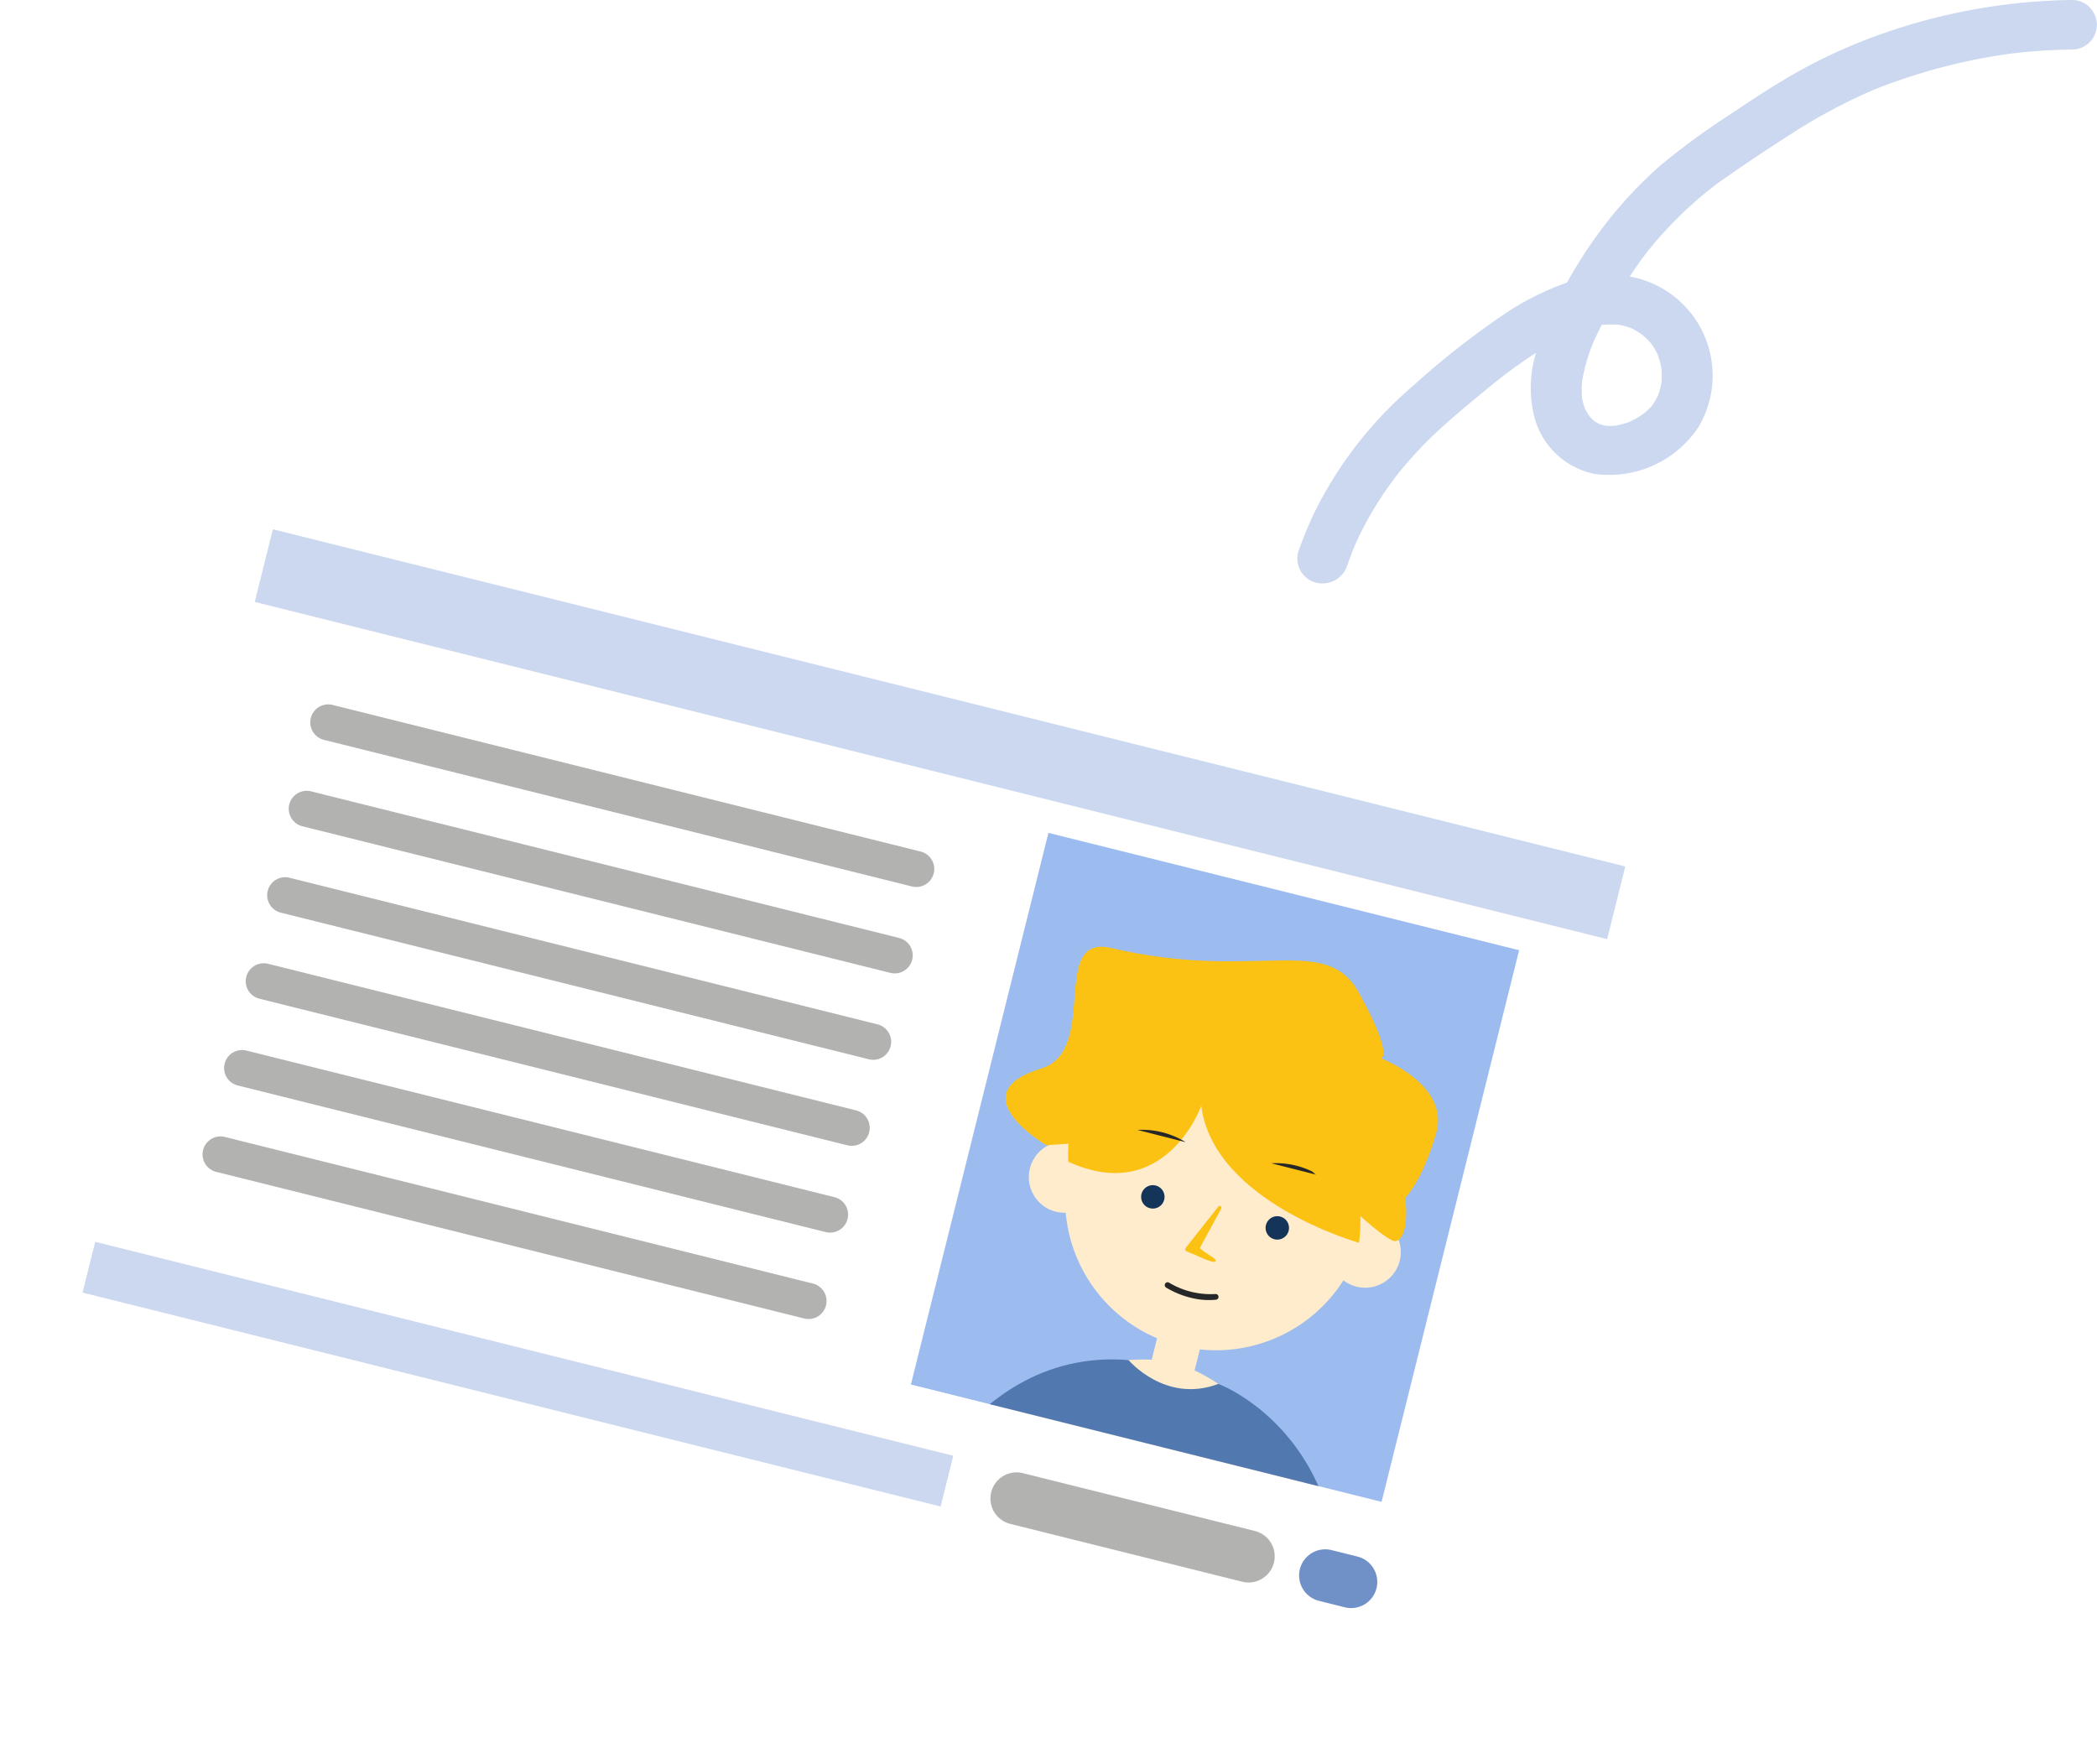 <svg xmlns="http://www.w3.org/2000/svg" xmlns:xlink="http://www.w3.org/1999/xlink" width="257" height="216.182" viewBox="0 0 257 216.182">
  <defs>
    <filter id="パス_25819" x="0" y="52.652" width="209.722" height="163.529" filterUnits="userSpaceOnUse">
      <feOffset dy="3" input="SourceAlpha"/>
      <feGaussianBlur stdDeviation="3" result="blur"/>
      <feFlood flood-opacity="0.161"/>
      <feComposite operator="in" in2="blur"/>
      <feComposite in="SourceGraphic"/>
    </filter>
    <clipPath id="clip-path">
      <rect id="長方形_8154" data-name="長方形 8154" width="59.453" height="69.676" fill="none"/>
    </clipPath>
    <clipPath id="clip-path-2">
      <rect id="長方形_7830" data-name="長方形 7830" width="98.028" height="71.494" fill="#cbd8f0"/>
    </clipPath>
  </defs>
  <g id="グループ_139745" data-name="グループ 139745" transform="translate(-904.763 -9184.506)">
    <g id="グループ_139743" data-name="グループ 139743" transform="translate(913.763 9243.158)">
      <rect id="長方形_7869" data-name="長方形 7869" width="32.315" height="32.892" transform="translate(32.451 34.431)" fill="none"/>
      <g id="グループ_139506" data-name="グループ 139506" transform="translate(25.981 0) rotate(14)">
        <g transform="matrix(0.97, -0.24, 0.24, 0.97, -48.13, -48.45)" filter="url(#パス_25819)">
          <path id="パス_25819-2" data-name="パス 25819" d="M162.5,107.4H8.313A8.337,8.337,0,0,1,0,99.083V8.313A8.337,8.337,0,0,1,8.313,0H162.5a8.337,8.337,0,0,1,8.313,8.313v90.77A8.337,8.337,0,0,1,162.5,107.4" transform="translate(34.98 58.65) rotate(14)" fill="#fff"/>
        </g>
        <rect id="長方形_8149" data-name="長方形 8149" width="170.815" height="9.178" transform="translate(0.011 6.4)" fill="#cbd8f0"/>
        <path id="パス_26425" data-name="パス 26425" d="M0,0H108.375V6.408H0Z" transform="translate(0.011 96.404)" fill="#cbd8f0"/>
        <path id="パス_25820" data-name="パス 25820" d="M32.5,6.408H3.2A3.2,3.2,0,0,1,3.2,0H32.5a3.2,3.2,0,0,1,0,6.408" transform="translate(113.985 96.404)" fill="#b2b2b1"/>
        <path id="パス_25821" data-name="パス 25821" d="M6.469,6.408H3.2A3.2,3.2,0,1,1,3.2,0H6.469a3.2,3.2,0,0,1,0,6.408" transform="translate(152.974 96.404)" fill="#6f91c7"/>
        <path id="パス_25822" data-name="パス 25822" d="M76.469,4.41H2.2A2.205,2.205,0,0,1,2.2,0H76.469a2.205,2.205,0,1,1,0,4.41" transform="translate(10.124 25.518)" fill="#b2b2b1"/>
        <path id="パス_25823" data-name="パス 25823" d="M76.469,4.41H2.2A2.205,2.205,0,0,1,2.2,0H76.469a2.205,2.205,0,1,1,0,4.41" transform="translate(10.124 36.433)" fill="#b2b2b1"/>
        <path id="パス_25824" data-name="パス 25824" d="M76.469,4.41H2.2A2.205,2.205,0,0,1,2.2,0H76.469a2.205,2.205,0,1,1,0,4.41" transform="translate(10.124 47.346)" fill="#b2b2b1"/>
        <path id="パス_25825" data-name="パス 25825" d="M76.469,4.41H2.2A2.205,2.205,0,0,1,2.2,0H76.469a2.205,2.205,0,1,1,0,4.41" transform="translate(10.124 58.213)" fill="#b2b2b1"/>
        <path id="パス_25826" data-name="パス 25826" d="M76.469,4.41H2.2A2.205,2.205,0,0,1,2.2,0H76.469a2.205,2.205,0,1,1,0,4.41" transform="translate(10.124 69.174)" fill="#b2b2b1"/>
        <path id="パス_25827" data-name="パス 25827" d="M76.469,4.41H2.2A2.205,2.205,0,0,1,2.2,0H76.469a2.205,2.205,0,1,1,0,4.41" transform="translate(10.124 80.087)" fill="#b2b2b1"/>
        <path id="パス_26492" data-name="パス 26492" d="M0,0H59.453V69.676H0Z" transform="translate(101.237 19.509)" fill="#9cbcf0"/>
      </g>
      <g id="グループ_139508" data-name="グループ 139508" transform="translate(119.491 43.421) rotate(14)">
        <g id="グループ_139507" data-name="グループ 139507" clip-path="url(#clip-path)">
          <path id="パス_25828" data-name="パス 25828" d="M30.586,2.89,27.907.031V0l-.014.015L27.877,0V.031L25.2,2.89S4.348,6.067,0,33.2H55.783C51.435,6.067,30.586,2.89,30.586,2.89" transform="translate(2.707 56.703)" fill="#ffeccc"/>
          <path id="パス_25829" data-name="パス 25829" d="M37,18.5A18.5,18.5,0,1,1,18.5,0,18.5,18.5,0,0,1,37,18.5" transform="translate(12.301 20.104)" fill="#ffeccc"/>
          <path id="パス_25830" data-name="パス 25830" d="M8.734,4.368A4.367,4.367,0,1,1,4.367,0,4.367,4.367,0,0,1,8.734,4.368" transform="translate(7.745 36.092)" fill="#ffeccc"/>
          <path id="パス_25831" data-name="パス 25831" d="M8.734,4.368A4.367,4.367,0,1,1,4.367,0,4.367,4.367,0,0,1,8.734,4.368" transform="translate(45.728 36.092)" fill="#ffeccc"/>
          <rect id="長方形_8153" data-name="長方形 8153" width="5.417" height="5.782" transform="translate(27.904 53.811)" fill="#ffeccc"/>
          <path id="パス_25832" data-name="パス 25832" d="M15.046,8.211S13.75,21.191.892,18.8c0,0-7.037-21.566,18.42-18.5,17.012,2.049,18.553,19.52,18.553,19.52s-18.51-.536-22.818-11.607" transform="translate(11.221 19.718)" fill="#fbc213"/>
          <path id="パス_25833" data-name="パス 25833" d="M1.879.071A1.434,1.434,0,1,1,.071.989,1.434,1.434,0,0,1,1.879.071Z" transform="translate(21.774 38.755)" fill="#14345a"/>
          <path id="パス_25834" data-name="パス 25834" d="M1.879.071A1.434,1.434,0,1,1,.071.989,1.434,1.434,0,0,1,1.879.071Z" transform="translate(37.494 38.755)" fill="#14345a"/>
          <path id="パス_25835" data-name="パス 25835" d="M0,.466A10.179,10.179,0,0,1,6.1.493" transform="translate(36.299 32.217)" fill="#262727"/>
          <path id="パス_25836" data-name="パス 25836" d="M6.1.495A10.176,10.176,0,0,0,0,.467" transform="translate(19.392 32.217)" fill="#262727"/>
          <path id="パス_25837" data-name="パス 25837" d="M6.306,29.752S-5.7,26.244,3.421,20.78C9.863,16.921.256,4.476,8.216,4.374c18.174-.234,24.977-8.238,30.757-2C45.055,8.934,43.534,9.5,43.534,9.5s9.005,1.076,8.771,7.274-1.754,8.556-1.754,8.556,1.789,4.649.135,5.472-23.3-12.591-23.3-12.591l-18.5,10.7Z" transform="translate(2.707 7.454)" fill="#fbc213"/>
          <path id="パス_25838" data-name="パス 25838" d="M2.943.017c-.1-.052-.228.019-.294.166L.046,5.939c-.064.14-.081.347.076.428a.631.631,0,0,0,.2.053c.685.1,1.367.214,2.049.332a6.577,6.577,0,0,0,.989.106c.158,0,.491.034.6-.116.251-.34-1.731-.719-2.267-1.133L3.048.39a.329.329,0,0,0-.1-.372" transform="translate(28.619 39.262)" fill="#fbc213"/>
          <path id="パス_25839" data-name="パス 25839" d="M22.453,0s5.676,4.129,11.385.174c0,0,19.781,2.126,21.945,29.415H0S1.618,3.47,22.453,0" transform="translate(2.708 60.314)" fill="#5179b0"/>
          <path id="パス_25840" data-name="パス 25840" d="M3.488,1.2A10.913,10.913,0,0,1,.238.711.352.352,0,0,1,.466.046,9.894,9.894,0,0,0,6.326.021a.352.352,0,0,1,.242.66,8.95,8.95,0,0,1-3.08.518" transform="translate(27.213 49.862)" fill="#262727"/>
        </g>
      </g>
    </g>
    <g id="グループ_139744" data-name="グループ 139744" transform="translate(1161.763 9256) rotate(-180)">
      <g id="マスクグループ_137827" data-name="マスクグループ 137827" clip-path="url(#clip-path-2)">
        <path id="パス_24681" data-name="パス 24681" d="M91.879,2.207q-.511,1.5-1.142,2.956l.315-.725a41.9,41.9,0,0,1-4.524,7.849q-.32.439-.65.87c-.1.133-.2.265-.307.4-.3.39.158-.193.177-.22-.062.091-.141.175-.21.261q-.713.877-1.467,1.722-1.537,1.723-3.23,3.3c-1.63,1.526-3.364,2.955-5.081,4.388q-1.289,1.076-2.608,2.116-.328.257-.659.511l-.309.236a1.177,1.177,0,0,0-.207.157c.01-.016.644-.481.318-.239-.478.354-.958.7-1.444,1.046a36.9,36.9,0,0,1-7.009,3.992l.746-.306a17.788,17.788,0,0,1-4.409,1.227l.83-.108a11.435,11.435,0,0,1-2.807.012l.83.108a9.4,9.4,0,0,1-2.248-.593l.746.306a9.2,9.2,0,0,1-1.325-.68q-.151-.094-.3-.194c-.108-.073-.574-.417-.075-.044s.031.016-.069-.068-.191-.163-.284-.247q-.289-.26-.557-.538c-.119-.124-.234-.25-.344-.38-.441-.517.389.555.082.1a11.07,11.07,0,0,1-.94-1.632l.315.725a9.98,9.98,0,0,1-.714-2.5q.056.4.112.807a10.093,10.093,0,0,1-.017-2.6q-.056.4-.112.807a9.528,9.528,0,0,1,.639-2.364l-.315.725a8.542,8.542,0,0,1,.9-1.606c.351-.485-.081.2-.182.218.069-.011.24-.278.293-.335q.285-.31.6-.593c.2-.178.408-.338.611-.508-.866.729,0,.021.256-.137a11.336,11.336,0,0,1,1.58-.805l-.746.306a10.438,10.438,0,0,1,2.48-.671l-.83.108a8.372,8.372,0,0,1,1.967-.018l-.83-.108a6.838,6.838,0,0,1,1.615.411L60.6,19.35a8.363,8.363,0,0,1,1.028.542c.43.254-.466-.41-.258-.2.077.077.175.143.257.216.153.136.3.281.437.43.2.218.535.778-.016-.057.107.161.229.312.334.475a7.523,7.523,0,0,1,.561,1.056l-.315-.725a8.352,8.352,0,0,1,.555,2.041q-.056-.4-.112-.807A11.568,11.568,0,0,1,63.04,25.3q.056-.4.112-.807a22.317,22.317,0,0,1-1.739,5.771l.315-.725a56.571,56.571,0,0,1-3.573,6.653c-.808,1.327-1.673,2.619-2.6,3.867-.238.318-.47.649-.729.951-.024.028.43-.536.222-.278L54.826,41q-.216.266-.436.529-.77.921-1.587,1.8A47.619,47.619,0,0,1,49.3,46.747q-.9.795-1.851,1.545-.237.187-.475.371l-.205.157c-.4.306.19-.138.219-.163-.3.26-.652.479-.978.709-2.818,1.987-5.7,3.921-8.613,5.768a67.876,67.876,0,0,1-10.347,5.488l.746-.306a71.05,71.05,0,0,1-17.554,4.651l.83-.108a69.029,69.029,0,0,1-7.94.566,3.035,3.035,0,1,0,0,6.068,72.827,72.827,0,0,0,22.441-3.875A65.779,65.779,0,0,0,35.944,63.1c3.029-1.657,5.917-3.543,8.77-5.469a90.4,90.4,0,0,0,8.738-6.367,51.532,51.532,0,0,0,7.075-7.6,58.316,58.316,0,0,0,4.582-7.07,38.543,38.543,0,0,0,3.509-7.934,14.486,14.486,0,0,0,.187-8.784,9.59,9.59,0,0,0-7.1-6.437,13.091,13.091,0,0,0-12.831,5.672,12.151,12.151,0,0,0-1.706,5.114,12.329,12.329,0,0,0,9.983,13.354,16.427,16.427,0,0,0,7.987-.784,34,34,0,0,0,7.207-3.6,101.792,101.792,0,0,0,11.538-9.04A48.751,48.751,0,0,0,95.892,8.712,45.37,45.37,0,0,0,97.9,3.82,3.047,3.047,0,0,0,95.72.088a3.207,3.207,0,0,0-3.841,2.119" transform="translate(0 0)" fill="#cbd8f0"/>
      </g>
    </g>
  </g>
</svg>
